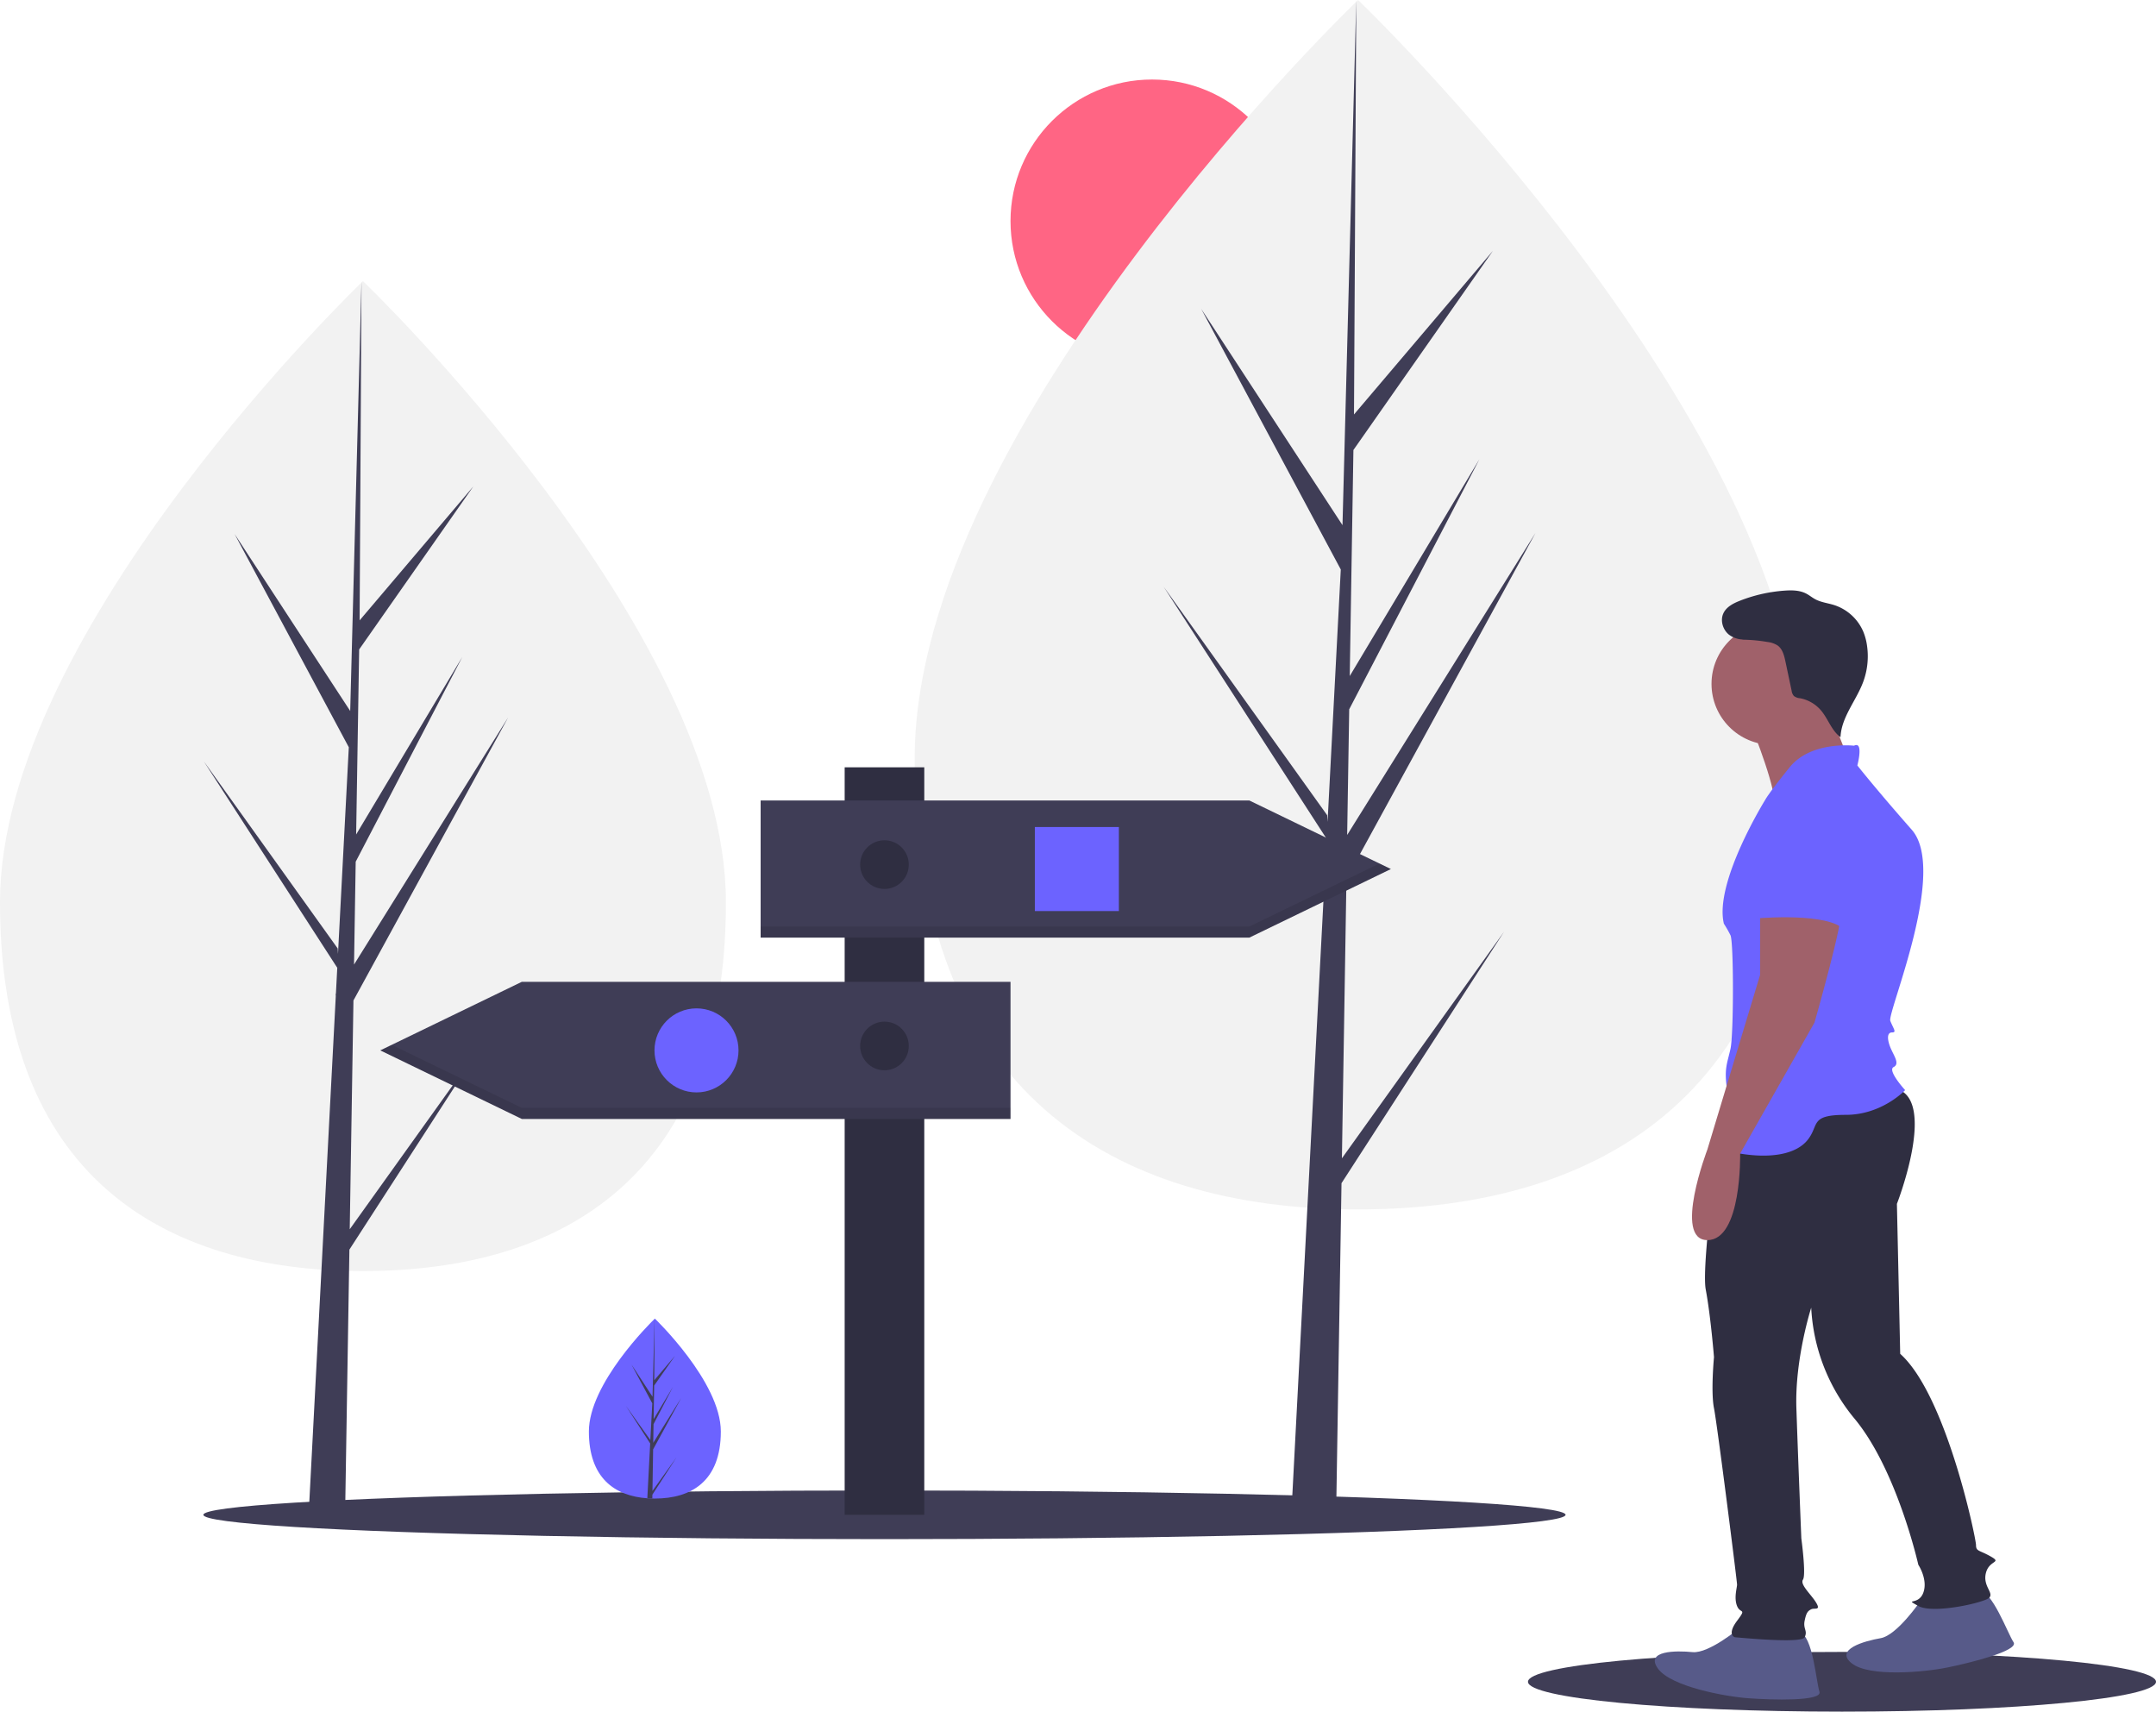 <svg xmlns="http://www.w3.org/2000/svg" data-name="Layer 1" width="974.967" height="773.958" viewBox="0 0 974.967 773.958" xmlns:xlink="http://www.w3.org/1999/xlink"><title>road sign</title><circle cx="520.967" cy="99.958" r="64" fill="#ff6584"/><path d="M440.78,470.993c0,123.61-73.484,166.77-164.132,166.77s-164.132-43.16-164.132-166.77S276.648,190.131,276.648,190.131,440.78,347.383,440.78,470.993Z" transform="translate(-112.517 -63.021)" fill="#f2f2f2"/><polygon points="158.153 555.833 159.833 452.383 229.79 324.4 160.097 436.154 160.852 389.639 209.067 297.044 161.052 377.329 161.052 377.329 162.412 293.669 214.04 219.952 162.625 280.514 163.474 127.11 158.138 330.188 158.576 321.811 106.085 241.464 157.735 337.893 152.844 431.327 152.698 428.847 92.185 344.294 152.515 437.608 151.903 449.293 151.794 449.469 151.844 450.428 139.435 687.478 156.014 687.478 158.003 565.037 218.185 471.952 158.153 555.833" fill="#3f3d56"/><path d="M927.164,406.143c0,151.011-89.774,203.739-200.516,203.739S526.132,557.154,526.132,406.143,726.648,63.021,726.648,63.021,927.164,255.131,927.164,406.143Z" transform="translate(-112.517 -63.021)" fill="#f2f2f2"/><polygon points="606.827 523.761 608.88 397.378 694.345 241.024 609.202 377.552 610.126 320.725 669.028 207.605 610.37 305.687 610.37 305.687 612.03 203.481 675.104 113.423 612.291 187.409 613.329 0 606.809 248.096 607.345 237.861 543.218 139.704 606.317 257.508 600.341 371.654 600.164 368.625 526.236 265.329 599.94 379.328 599.192 393.603 599.059 393.818 599.12 394.99 583.96 684.589 604.214 684.589 606.645 535.005 680.167 421.285 606.827 523.761" fill="#3f3d56"/><ellipse cx="399.967" cy="684.958" rx="308" ry="11" fill="#3f3d56"/><ellipse cx="832.967" cy="760.458" rx="142" ry="13.5" fill="#3f3d56"/><rect x="381.967" y="346.958" width="36" height="338" fill="#2f2e41"/><polygon points="564.967 423.958 343.967 423.958 343.967 361.958 564.967 361.958 628.967 392.958 564.967 423.958" fill="#3f3d56"/><polygon points="564.967 418.958 343.967 418.958 343.967 423.958 564.967 423.958 628.967 392.958 623.806 390.458 564.967 418.958" opacity="0.1"/><polygon points="235.967 505.958 456.967 505.958 456.967 443.958 235.967 443.958 171.967 474.958 235.967 505.958" fill="#3f3d56"/><polygon points="177.128 472.458 171.967 474.958 235.967 505.958 456.967 505.958 456.967 500.958 235.967 500.958 177.128 472.458" opacity="0.1"/><rect x="467.967" y="373.958" width="38" height="38" fill="#6c63ff"/><circle cx="314.967" cy="474.958" r="19" fill="#6c63ff"/><circle cx="399.967" cy="390.958" r="11" fill="#2f2e41"/><circle cx="399.967" cy="472.958" r="11" fill="#2f2e41"/><path d="M438.483,710.315c0,22.469-13.356,30.314-29.834,30.314q-.573,0-1.143-.013c-.763-.016-1.52-.053-2.267-.104-14.871-1.052-26.424-9.301-26.424-30.197,0-21.625,27.634-48.912,29.71-50.932l.004-.004c.08-.078.12-.116.12-.116S438.483,687.847,438.483,710.315Z" transform="translate(-112.517 -63.021)" fill="#6c63ff"/><path d="M407.563,737.192l10.912-15.247-10.939,16.921-.029,1.75c-.763-.016-1.52-.053-2.267-.104l1.176-22.479-.009-.174.02-.033.111-2.123L395.571,698.74,406.572,714.11l.025.451.889-16.985-9.388-17.528,9.503,14.547.925-35.212.004-.12v.116l-.154,27.767,9.347-11.008L408.337,689.539l-.247,15.207,8.727-14.594-8.763,16.832-.138,8.454,12.669-20.313-12.717,23.263Z" transform="translate(-112.517 -63.021)" fill="#3f3d56"/><path d="M899.524,798.893s-14.159,11.923-21.611,11.178-21.611-.745-15.649,7.452,30.554,12.669,40.987,13.414,33.535,1.49,32.044-2.981S932.313,802.619,926.351,801.129,899.524,798.893,899.524,798.893Z" transform="translate(-112.517 -63.021)" fill="#575a89"/><path d="M980.789,787.186s-10.434,15.29-17.812,16.575-21.016,5.09-13.071,11.384,32.834,3.991,43.084,1.905,32.701-7.577,30.064-11.483-9.681-23.604-15.824-23.437S980.789,787.186,980.789,787.186Z" transform="translate(-112.517 -63.021)" fill="#575a89"/><path d="M891.229,568.517s-9.591,65.684-7.355,77.607,3.726,30.554,3.726,30.554-1.49,15.649,0,23.102,10.433,78.247,10.433,79.738-1.49,5.962,0,9.688,4.471.745,0,6.707-1.49,7.452-.745,7.452,29.809,2.981,31.299,0-.745-3.726,0-7.452,1.49-4.471,2.981-5.216,4.471.745,2.236-2.981-7.452-8.197-5.962-10.433-.745-18.63-.745-18.63-1.49-36.515-2.236-58.872,6.707-45.458,6.707-45.458a85.264,85.264,0,0,0,19.376,49.929c19.376,23.102,29.063,66.324,29.063,66.324s4.471,6.707,2.236,12.669-8.943,2.236-2.236,5.962,29.809-1.49,32.044-3.726-2.981-5.216-1.49-11.178,7.452-4.471,2.236-7.452-6.707-2.236-6.707-5.216-13.414-67.814-34.28-86.445l-1.49-67.814s18.63-47.694-.745-52.165S891.229,568.517,891.229,568.517Z" transform="translate(-112.517 -63.021)" fill="#2f2e41"/><path d="M904.74,392.006s12.669,31.299,9.688,35.77,36.515-14.904,36.515-14.904-12.669-31.299-12.669-35.025S904.74,392.006,904.74,392.006Z" transform="translate(-112.517 -63.021)" fill="#a0616a"/><circle cx="801.539" cy="309.237" r="27.573" fill="#a0616a"/><path d="M950.943,400.204s-19.376-2.236-29.063,9.688-11.178,14.904-11.178,14.904-23.102,37.261-18.63,55.891a53.906,53.906,0,0,1,2.981,5.216c1.49,2.981,1.49,44.713,0,51.42s-2.981,8.943-1.49,18.63-11.923,25.337,3.726,28.318,27.573.745,32.789-5.962.745-11.178,17.14-11.178,26.828-11.178,26.828-11.178-8.197-8.943-5.216-10.433,0-5.216-1.49-8.943-1.49-6.707.745-6.707.745-1.49-.745-5.216,26.082-67.814,9.688-86.445-24.592-29.063-24.592-29.063S955.415,397.968,950.943,400.204Z" transform="translate(-112.517 -63.021)" fill="#6c63ff"/><path d="M908.466,470.999v32.789L884.619,582.781s-15.649,40.987,0,40.987,14.811-39.12,14.811-39.12l33.628-59.248s13.414-46.948,11.923-50.675S908.466,470.999,908.466,470.999Z" transform="translate(-112.517 -63.021)" fill="#a0616a"/><path d="M921.135,422.56s-22.356,8.943-16.395,32.789,0,23.102,0,23.102,30.554-2.981,40.242,3.726l2.236-8.943S956.16,421.815,921.135,422.56Z" transform="translate(-112.517 -63.021)" fill="#6c63ff"/><path d="M904.64,351.559a11.001,11.001,0,0,1-10.334-1.608c-2.809-2.314-4-6.585-2.348-9.828,1.427-2.8,4.479-4.337,7.406-5.482a68.83,68.83,0,0,1,20.171-4.555c3.297-.234,6.759-.197,9.701,1.309,1.456.745,2.72,1.821,4.162,2.592,2.651,1.419,5.735,1.735,8.6,2.648A21.526,21.526,0,0,1,955.152,348.728a25.939,25.939,0,0,1,1.62,6.003,33.435,33.435,0,0,1-1.739,16.738c-3.177,8.458-9.839,15.852-10.215,24.879-4.078-2.959-5.59-8.299-8.858-12.133a16.503,16.503,0,0,0-9.419-5.463,5.246,5.246,0,0,1-2.808-1.024,4.52,4.52,0,0,1-1.025-2.392l-2.79-13.174c-.568-2.681-1.285-5.604-3.489-7.234a10.558,10.558,0,0,0-4.548-1.602,71.339,71.339,0,0,0-11.65-1.062" transform="translate(-112.517 -63.021)" fill="#2f2e41"/></svg>